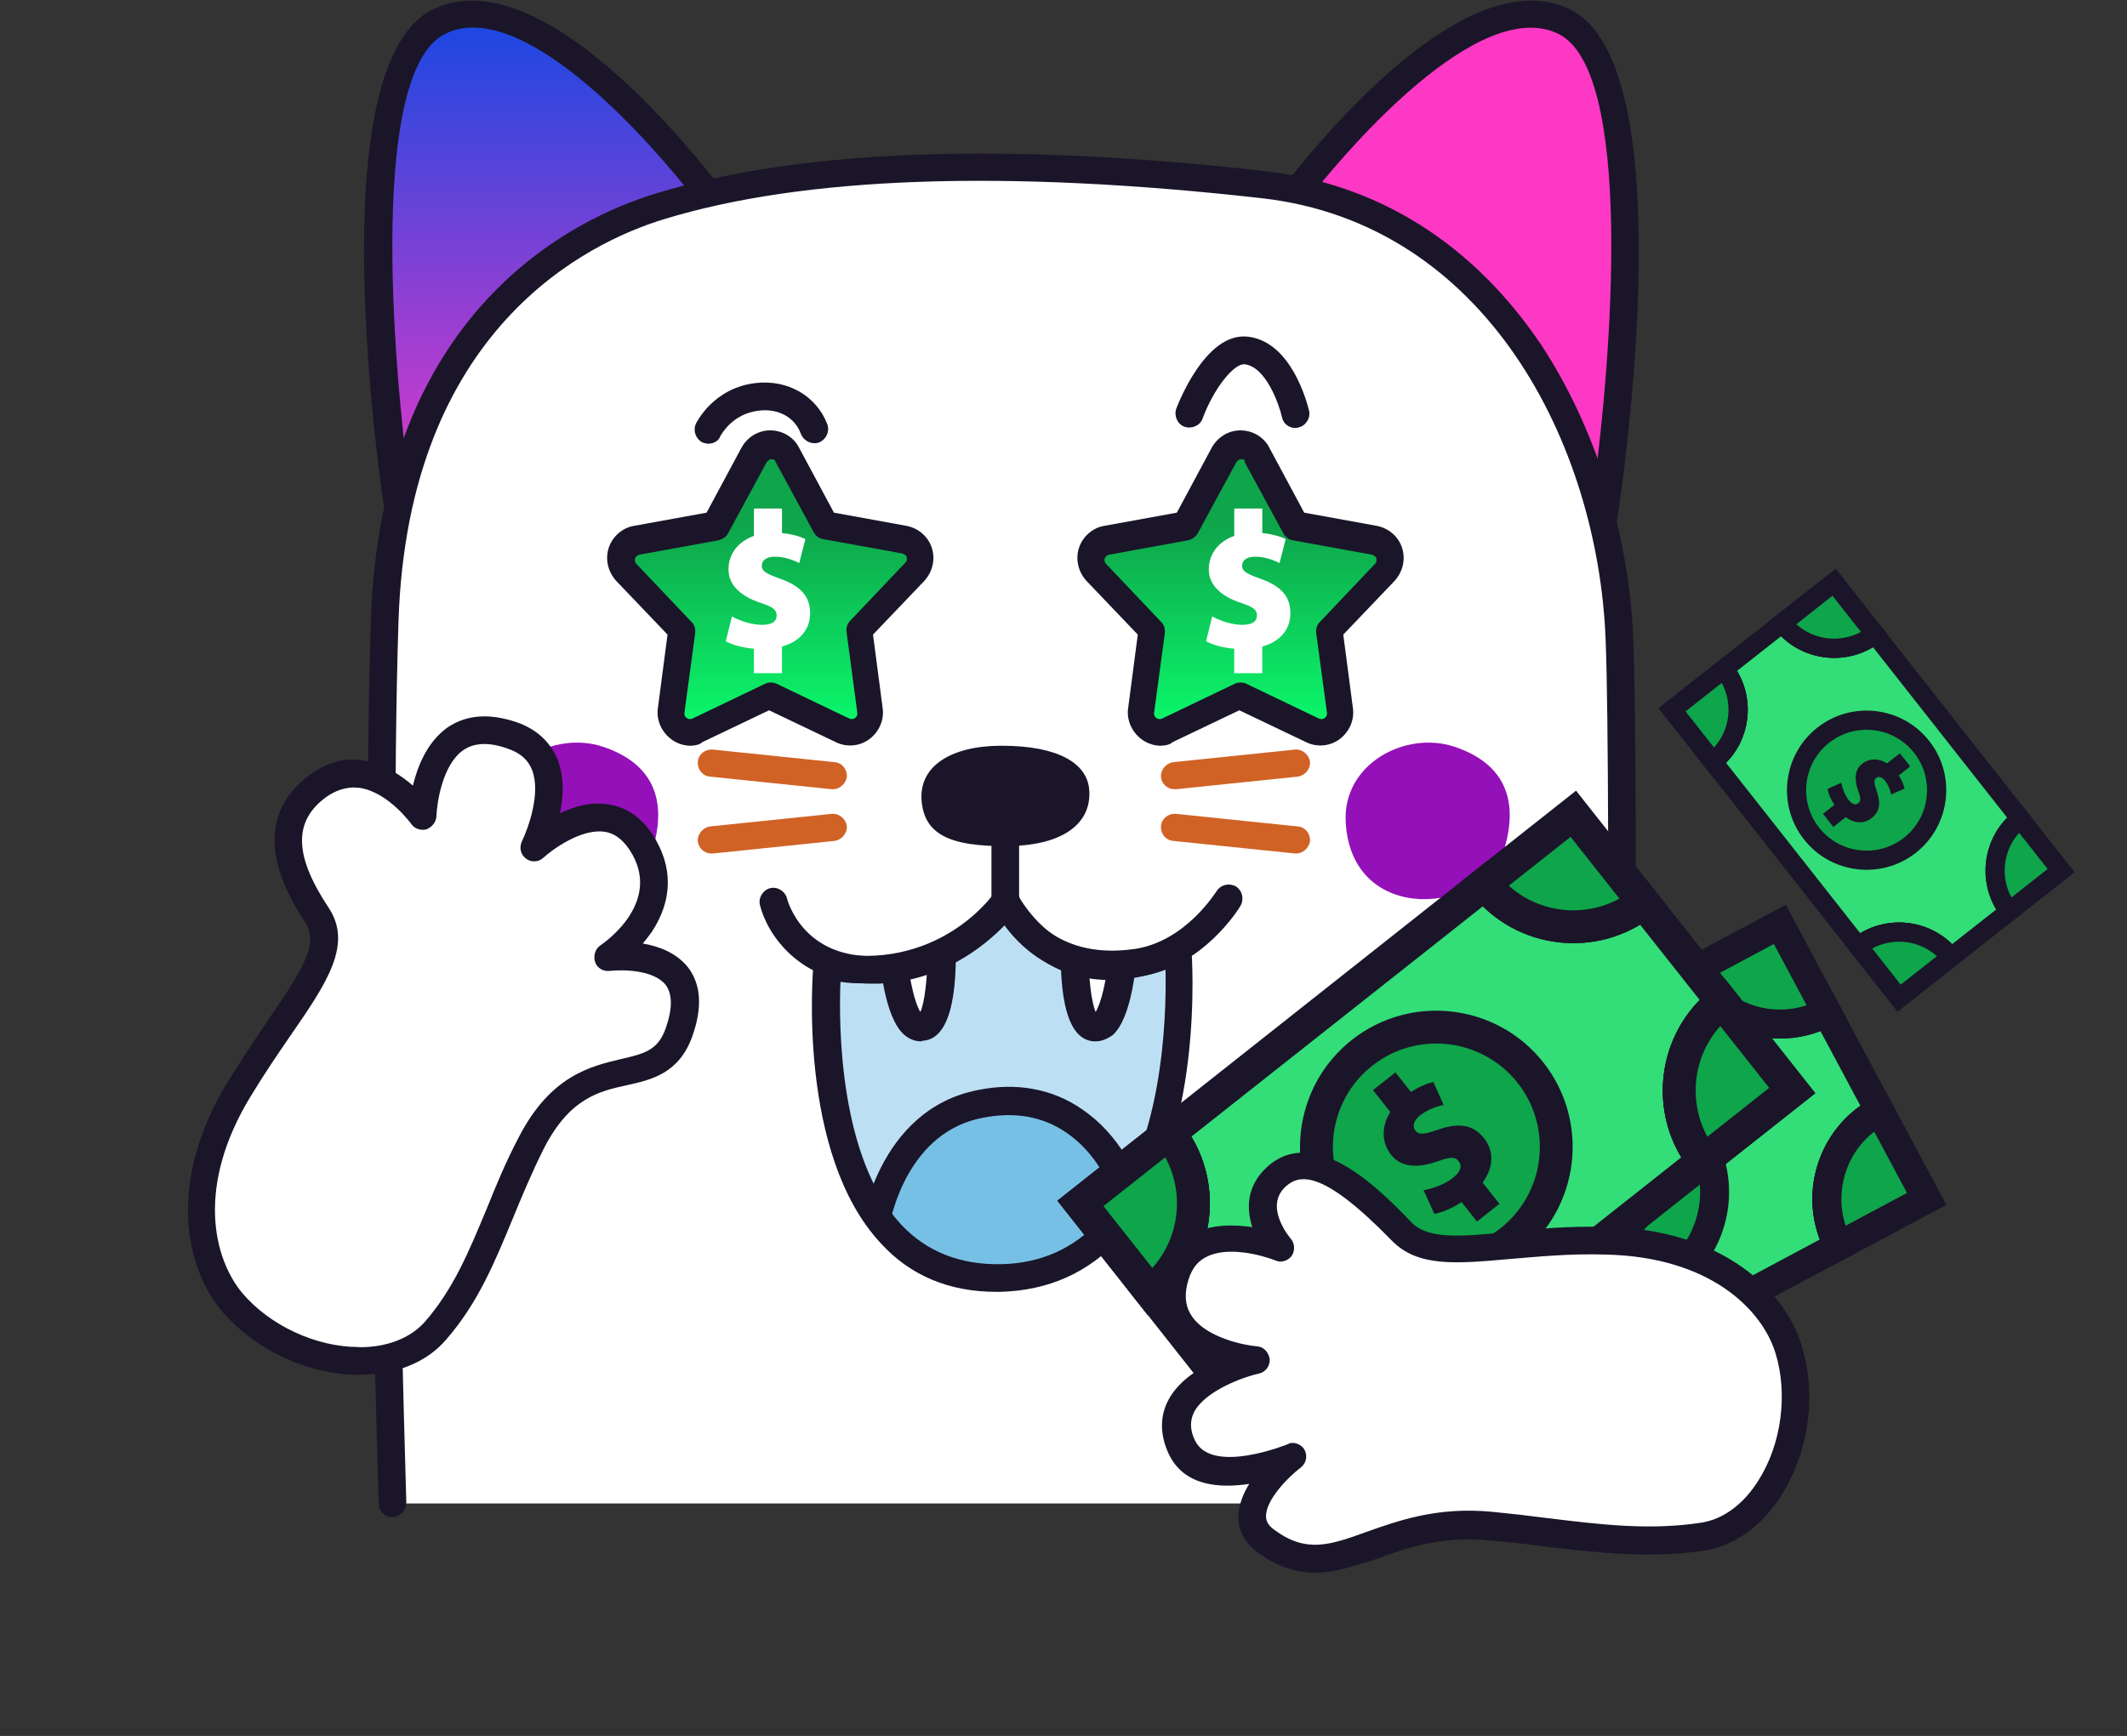 <?xml version="1.0" encoding="UTF-8"?> <svg xmlns="http://www.w3.org/2000/svg" width="354" height="289" viewBox="0 0 354 289" fill="none"><rect x="0" y="0" width="354" height="289" fill="#333333" stroke="none"/><path fill-rule="evenodd" clip-rule="evenodd" d="M66.601 86.688C66.601 86.688 55.001 11.988 73.201 3.488C91.701 -5.212 121.301 36.688 121.301 36.688L66.601 86.688Z" fill="url(#paint0_linear_289_431)"></path><path d="M66.601 88.988C66.301 88.988 66.101 88.988 65.801 88.888C65.001 88.588 64.401 87.888 64.301 87.088C63.101 79.288 53.001 10.488 72.201 1.488C92.201 -7.912 121.901 33.688 123.101 35.488C123.801 36.388 123.601 37.688 122.801 38.488L68.201 88.388C67.801 88.788 67.201 88.988 66.601 88.988ZM78.701 4.588C77.101 4.588 75.601 4.888 74.201 5.588C61.501 11.588 65.201 59.288 68.301 82.088L118.201 36.488C110.301 25.688 91.901 4.588 78.701 4.588Z" fill="#1B1529"></path><path fill-rule="evenodd" clip-rule="evenodd" d="M266.767 86.688C266.767 86.688 278.367 11.988 260.167 3.488C241.667 -5.212 212.067 36.688 212.067 36.688L266.767 86.688Z" fill="#FD38C5"></path><path d="M266.767 88.988C266.167 88.988 265.667 88.788 265.167 88.388L210.567 38.488C209.667 37.688 209.567 36.388 210.267 35.488C211.567 33.688 241.167 -7.912 261.167 1.488C280.267 10.488 270.267 79.288 269.067 87.088C268.967 87.888 268.367 88.588 267.567 88.888C267.267 88.888 267.067 88.988 266.767 88.988ZM215.267 36.388L265.167 82.088C268.267 59.388 271.967 11.588 259.267 5.588C246.167 -0.612 224.167 24.388 215.267 36.388Z" fill="#1B1529"></path><path fill-rule="evenodd" clip-rule="evenodd" d="M65.323 250.288H269.624C269.624 250.288 270.624 131.288 269.624 106.288C268.424 75.888 250.724 35.288 210.224 30.788C157.424 24.888 127.624 28.988 109.824 34.388C92.023 39.788 65.523 56.988 64.023 103.388C62.324 155.888 65.323 250.288 65.323 250.288Z" fill="white"></path><path d="M65.324 252.588C64.124 252.588 63.024 251.588 63.024 250.388C63.024 249.488 60.024 155.388 61.724 103.288C63.424 51.688 95.424 36.388 109.224 32.188C133.124 24.888 167.124 23.588 210.524 28.488C229.424 30.588 245.324 40.688 256.624 57.588C265.524 71.188 271.124 88.888 271.824 106.188C272.824 130.988 271.824 249.088 271.824 250.288C271.824 251.588 270.824 252.588 269.524 252.588C268.224 252.588 267.224 251.488 267.224 250.288C267.224 249.088 268.224 131.088 267.224 106.388C265.924 73.988 247.424 37.188 209.924 32.988C167.224 28.188 133.724 29.388 110.524 36.488C97.724 40.388 67.924 54.788 66.324 103.388C64.624 155.288 67.624 249.188 67.624 250.188C67.624 251.488 66.624 252.488 65.324 252.588Z" fill="#1B1529"></path><path fill-rule="evenodd" clip-rule="evenodd" d="M116.747 100.629C116.347 85.729 129.347 82.529 134.647 89.229C139.347 95.229 139.247 110.829 131.347 114.029C123.947 117.029 117.047 110.929 116.747 100.629Z" fill="#1B1529"></path><path fill-rule="evenodd" clip-rule="evenodd" d="M196.768 100.629C196.368 85.729 209.368 82.529 214.668 89.229C219.368 95.229 219.268 110.829 211.368 114.029C203.968 117.029 197.068 110.929 196.768 100.629Z" fill="#1B1529"></path><path d="M117.906 73.863C117.606 73.863 117.206 73.763 116.906 73.663C115.806 73.063 115.306 71.763 115.806 70.563C115.906 70.363 118.706 64.563 125.806 63.763C131.206 63.163 135.906 65.963 137.706 70.663C138.106 71.863 137.506 73.163 136.306 73.663C135.106 74.063 133.806 73.463 133.306 72.263C132.306 69.463 129.506 67.963 126.306 68.363C121.806 68.863 120.006 72.463 119.906 72.563C119.606 73.463 118.706 73.863 117.906 73.863Z" fill="#1B1529"></path><path d="M215.562 71.248C214.562 71.248 213.563 70.548 213.363 69.448C212.863 67.248 210.663 61.048 207.163 60.648C205.363 60.448 201.963 64.748 200.163 69.648C199.763 70.848 198.363 71.448 197.163 71.048C195.963 70.648 195.363 69.248 195.763 68.048C195.963 67.548 200.563 55.248 207.663 56.048C214.963 56.848 217.563 67.148 217.863 68.348C218.163 69.548 217.363 70.848 216.163 71.148C215.863 71.248 215.762 71.248 215.562 71.248Z" fill="#1B1529"></path><path fill-rule="evenodd" clip-rule="evenodd" d="M82.248 136.814C81.748 127.114 92.248 121.614 100.348 124.314C108.448 127.014 111.148 132.914 108.648 141.314C105.448 152.114 83.048 154.314 82.248 136.814Z" fill="#9410B9"></path><path fill-rule="evenodd" clip-rule="evenodd" d="M223.968 136.814C223.468 127.114 233.968 121.614 242.068 124.314C250.168 127.014 252.868 132.914 250.368 141.314C247.168 152.114 224.868 154.314 223.968 136.814Z" fill="#9410B9"></path><path d="M138.641 131.388C138.541 131.388 138.441 131.388 138.441 131.388L118.141 129.288C116.941 129.188 116.041 128.088 116.141 126.788C116.241 125.588 117.341 124.688 118.641 124.788L138.941 126.888C140.141 126.988 141.041 128.088 140.941 129.388C140.741 130.488 139.741 131.388 138.641 131.388Z" fill="#D06225"></path><path d="M118.341 142.088C117.241 142.088 116.241 141.188 116.141 140.088C116.041 138.888 116.941 137.788 118.141 137.588L138.441 135.488C139.641 135.388 140.741 136.288 140.941 137.488C141.041 138.688 140.141 139.788 138.941 139.988L118.641 142.088C118.541 142.088 118.441 142.088 118.341 142.088Z" fill="#D06225"></path><path d="M195.426 131.388C194.326 131.388 193.326 130.488 193.226 129.388C193.126 128.188 194.026 127.088 195.226 126.888L215.526 124.788C216.726 124.688 217.826 125.588 218.026 126.788C218.126 127.988 217.226 129.088 216.026 129.288L195.726 131.388C195.626 131.388 195.526 131.388 195.426 131.388Z" fill="#D06225"></path><path d="M215.726 142.088C215.626 142.088 215.526 142.088 215.526 142.088L195.226 139.988C194.026 139.888 193.126 138.788 193.226 137.488C193.326 136.288 194.426 135.388 195.726 135.488L216.026 137.588C217.226 137.688 218.126 138.788 218.026 140.088C217.826 141.188 216.826 142.088 215.726 142.088Z" fill="#D06225"></path><path fill-rule="evenodd" clip-rule="evenodd" d="M72.579 221.568C80.349 212.703 82.561 202.039 88.429 190.356C97.149 173.249 109.16 182.997 113.034 171.936C118.19 157.234 101.257 159.496 101.257 159.496C101.257 159.496 113.884 151.213 106.693 140.382C100.286 130.712 88.948 141.262 88.948 141.262C88.948 141.262 96.406 126.574 85.206 122.673C70.838 117.653 70.362 136.072 70.362 136.072C70.362 136.072 62.113 124.388 53.054 130.986C44.078 137.528 49.097 146.929 52.763 152.538C57.239 159.169 48.769 166.818 39.785 181.57C30.801 196.322 32.46 209.68 38.687 216.939C47.511 227.15 65.168 230.07 72.579 221.568Z" fill="white"></path><path d="M60.002 228.852C59.919 228.908 59.863 228.825 59.78 228.881C51.21 228.875 42.504 224.738 36.976 218.335C30.999 211.27 27.616 197.144 37.808 180.25C40.226 176.325 42.536 172.956 44.571 169.893C50.401 161.372 53.095 157.141 50.828 153.604C43.693 142.856 44.005 134.561 51.655 128.914C54.5 126.873 57.463 126.079 60.6 126.616C63.876 127.179 66.688 129.021 68.723 130.784C69.508 127.479 71.149 123.476 74.491 121.099C77.641 118.973 81.439 118.701 85.969 120.228C89.276 121.373 91.535 123.468 92.772 126.373C93.926 129.334 93.806 132.552 93.185 135.385C95.481 134.318 98.166 133.47 100.97 133.87C104.134 134.267 106.612 135.973 108.571 138.873C112.013 144.151 112.017 149.698 108.526 155.071C108.031 155.767 107.453 156.52 106.985 157.077C109.566 157.506 112.457 158.571 114.384 160.889C116.647 163.705 116.975 167.586 115.228 172.506C113.018 178.703 108.42 179.756 104.431 180.639C99.694 181.665 94.792 182.803 90.486 191.26C88.485 195.265 86.871 199.13 85.367 202.8C82.386 210.001 79.624 216.812 74.334 222.917C71.056 226.819 65.909 228.845 60.002 228.852ZM58.796 131.092C57.271 131.156 55.886 131.608 54.395 132.615C48.788 136.641 48.904 142.354 54.64 151.03C58.781 157.163 54.436 163.595 48.33 172.423C46.322 175.347 44.012 178.716 41.677 182.585C32.693 197.337 35.398 209.386 40.37 215.32C44.949 220.674 52.542 224.236 59.67 224.25L59.809 224.277C64.413 224.306 68.315 222.757 70.712 220.053C75.533 214.506 78.022 208.362 80.976 201.3C82.507 197.491 84.148 193.488 86.315 189.37C91.636 179.022 98.339 177.513 103.324 176.319C107.174 175.409 109.501 174.924 110.811 171.144C111.956 167.837 111.915 165.452 110.769 163.933C108.674 161.366 103.404 161.425 101.492 161.63C100.383 161.775 99.353 161.143 99.042 160.146C98.731 159.15 99.03 157.983 99.941 157.368C100.356 157.088 110.55 150.206 104.758 141.447C103.527 139.624 102.135 138.633 100.442 138.449C96.639 138 91.944 141.411 90.454 142.778C89.654 143.56 88.351 143.595 87.543 142.934C86.596 142.246 86.395 141.055 86.888 139.998C87.847 138.023 90.087 132.047 88.539 128.145C87.863 126.43 86.498 125.3 84.469 124.619C81.439 123.527 78.972 123.624 77.148 124.855C73.667 127.205 72.706 133.646 72.636 135.865C72.586 136.864 71.925 137.672 70.984 138.066C70.071 138.32 68.987 137.966 68.483 137.22C68.427 137.137 64.681 131.945 59.933 131.168C59.573 131.17 59.156 131.089 58.796 131.092Z" fill="#1B1529"></path><path d="M137.678 160.86C137.678 160.86 132.878 213.56 166.478 212.86C200.278 212.16 196.078 158.06 196.078 158.06C196.078 158.06 178.378 168.56 167.278 150.16C167.378 150.06 157.178 164.56 137.678 160.86Z" fill="#BDDFF4"></path><mask id="mask0_289_431" style="mask-type:luminance" maskUnits="userSpaceOnUse" x="137" y="150" width="60" height="63"><path d="M137.678 160.86C137.678 160.86 132.878 213.56 166.478 212.86C200.278 212.16 196.078 158.06 196.078 158.06C196.078 158.06 178.378 168.56 167.278 150.16C167.378 150.06 157.178 164.56 137.678 160.86Z" fill="white"></path></mask><g mask="url(#mask0_289_431)"><path fill-rule="evenodd" clip-rule="evenodd" d="M145.378 205.46C145.378 205.46 147.678 186.76 163.078 183.76C177.578 180.96 186.878 191.46 189.278 204.46C189.278 204.46 180.578 220.56 166.378 221.56C152.278 222.56 145.378 205.46 145.378 205.46Z" fill="#77C0E5"></path><path d="M165.279 223.86C150.479 223.86 143.579 206.96 143.279 206.26C143.179 205.86 143.079 205.46 143.179 205.16C143.279 204.36 145.879 184.76 162.779 181.46C169.179 180.16 175.179 181.26 180.079 184.66C185.979 188.66 190.079 195.56 191.679 204.06C191.779 204.56 191.679 205.16 191.479 205.56C191.079 206.26 182.079 222.76 166.779 223.86C166.179 223.86 165.679 223.86 165.279 223.86ZM147.779 205.16C149.079 207.86 155.279 220.06 166.379 219.36C177.579 218.56 185.179 207.06 186.979 204.16C185.479 197.36 182.079 191.66 177.479 188.56C173.579 185.86 168.879 185.06 163.679 186.06C151.279 188.36 148.279 202.06 147.779 205.16Z" fill="#1B1529"></path><path fill-rule="evenodd" clip-rule="evenodd" d="M148.579 157.36C148.579 157.36 149.379 171.36 153.379 171.06C157.379 170.76 156.679 155.46 156.679 155.46L148.579 157.36Z" fill="white"></path><path d="M153.278 173.36C152.278 173.36 151.278 172.96 150.478 172.26C147.178 169.36 146.378 160.16 146.278 157.46C146.178 156.36 146.978 155.36 148.078 155.06L156.178 153.16C156.878 152.96 157.578 153.16 158.078 153.56C158.578 153.96 158.978 154.56 158.978 155.26C159.378 163.26 158.778 172.96 153.578 173.26C153.378 173.36 153.278 173.36 153.278 173.36ZM150.978 159.16C151.378 163.26 152.278 167.06 153.178 168.46C153.878 166.96 154.378 162.86 154.378 158.36L150.978 159.16Z" fill="#1B1529"></path><path fill-rule="evenodd" clip-rule="evenodd" d="M186.948 157.36C186.948 157.36 186.148 171.36 182.148 171.06C178.148 170.76 178.848 155.46 178.848 155.46L186.948 157.36Z" fill="white"></path><path d="M182.348 173.36C182.248 173.36 182.148 173.36 182.048 173.36C176.848 173.06 176.248 163.36 176.648 155.36C176.648 154.66 177.048 154.06 177.548 153.66C178.048 153.26 178.748 153.06 179.448 153.26L187.548 155.16C188.648 155.46 189.348 156.46 189.348 157.56C189.148 160.26 188.448 169.46 185.148 172.36C184.248 172.96 183.348 173.36 182.348 173.36ZM181.148 158.36C181.148 162.76 181.648 166.86 182.348 168.46C183.248 167.06 184.148 163.26 184.548 159.16L181.148 158.36Z" fill="#1B1529"></path></g><path d="M165.778 215.06C157.978 215.06 151.478 212.36 146.578 206.96C132.678 192.06 135.278 161.76 135.378 160.56C135.478 159.96 135.778 159.36 136.278 158.96C136.778 158.56 137.478 158.46 138.078 158.56C155.878 161.96 165.078 149.26 165.378 148.76C165.778 148.16 166.578 147.76 167.378 147.76C168.178 147.76 168.878 148.16 169.278 148.86C179.078 165.16 194.278 156.36 194.878 155.96C195.578 155.56 196.378 155.56 197.078 155.86C197.778 156.26 198.278 156.96 198.278 157.76C198.378 159.06 200.678 190.36 186.378 206.16C181.178 211.86 174.478 214.86 166.478 215.06C166.278 215.06 166.078 215.06 165.778 215.06ZM139.878 163.46C139.578 170.76 139.678 192.76 149.978 203.86C154.178 208.36 159.778 210.56 166.478 210.46C173.178 210.36 178.778 207.86 183.078 203.06C193.478 191.56 194.178 169.66 193.978 161.36C188.178 163.56 176.178 165.96 167.178 153.76C163.678 157.36 155.978 163.56 144.178 163.66C142.678 163.76 141.278 163.66 139.878 163.46Z" fill="#1B1529"></path><path d="M144.978 163.76C132.878 163.76 127.578 155.26 126.478 150.66C126.178 149.46 126.978 148.16 128.178 147.86C129.378 147.56 130.678 148.36 130.978 149.56C131.078 149.96 133.678 159.66 145.978 159.16C158.478 158.66 165.478 148.86 165.578 148.86C166.078 148.16 166.878 147.86 167.678 147.86C168.478 147.96 169.278 148.46 169.578 149.26C169.778 149.66 174.378 160.16 188.978 157.96C197.378 156.66 202.378 148.46 202.478 148.36C203.178 147.26 204.578 146.96 205.678 147.56C206.778 148.26 207.078 149.66 206.478 150.76C206.278 151.16 200.278 160.96 189.778 162.56C176.878 164.56 170.178 158.16 167.178 154.06C163.778 157.56 156.678 163.36 146.178 163.76C145.678 163.76 145.278 163.76 144.978 163.76Z" fill="#1B1529"></path><path fill-rule="evenodd" clip-rule="evenodd" d="M153.385 133.347C152.885 127.547 158.285 124.147 166.685 124.147C176.085 124.147 180.985 127.047 181.285 131.547C181.685 137.047 176.985 140.647 168.185 140.847C157.585 141.047 153.885 138.647 153.385 133.347Z" fill="#1B1529"></path><path d="M167.311 152.347C166.011 152.347 165.011 151.347 165.011 150.047V135.947C165.011 134.647 166.011 133.647 167.311 133.647C168.611 133.647 169.611 134.647 169.611 135.947V150.047C169.611 151.347 168.611 152.347 167.311 152.347Z" fill="#1B1529"></path><path d="M304.044 168.525L312.823 184.948C304.74 189.268 301.685 199.317 306.012 207.415L253.929 235.246C249.609 227.162 239.546 224.114 231.463 228.435L222.687 212.001C230.771 207.681 233.819 197.618 229.499 189.535L281.587 161.718C285.908 169.801 295.96 172.846 304.044 168.525Z" fill="#33DD78"></path><path d="M309.27 208.402L252.939 238.515L251.8 236.385C248.115 229.487 239.503 226.87 232.602 230.564L230.472 231.703L219.429 211.014L221.559 209.875C228.456 206.191 231.074 197.579 227.379 190.678L226.236 188.558L282.568 158.445L283.707 160.575C287.391 167.473 296.003 170.09 302.905 166.395L305.035 165.256L316.082 185.935L313.952 187.074C307.054 190.758 304.437 199.37 308.131 206.272L309.27 208.402ZM254.783 232.055L302.88 206.346C299.813 198.283 302.599 189.082 309.632 184.094L302.985 171.661C294.923 174.728 285.722 171.942 280.734 164.909L232.63 190.603C235.698 198.666 232.912 207.867 225.878 212.855L232.525 225.288C240.588 222.221 249.785 225.017 254.783 232.055Z" fill="#1B1529"></path><path d="M274.879 214.582C283.773 210.65 287.795 200.252 283.863 191.358C279.93 182.464 269.532 178.441 260.638 182.374C251.744 186.306 247.722 196.704 251.654 205.598C255.587 214.492 265.985 218.514 274.879 214.582Z" fill="#0EA54B"></path><path d="M277.193 216.133C267.459 221.338 255.301 217.646 250.097 207.912C244.892 198.178 248.584 186.02 258.318 180.816C268.052 175.611 280.21 179.303 285.414 189.037C290.615 198.782 286.927 210.929 277.193 216.133ZM260.596 185.076C253.205 189.021 250.407 198.253 254.352 205.644C258.298 213.036 267.53 215.833 274.921 211.888C282.312 207.942 285.11 198.71 281.165 191.319C277.209 183.924 267.977 181.126 260.596 185.076Z" fill="#1B1529"></path><path d="M268.791 195.967C268.678 195.982 268.565 195.998 268.451 196.014C266.31 196.351 265.547 196.294 265.173 195.602C264.773 194.852 265.161 194.063 266.271 193.469C266.585 193.305 266.911 193.169 267.229 193.054C268.232 192.705 269.259 192.603 269.902 192.602L269.029 189.016C268.129 189.037 266.859 189.307 265.522 189.872L263.789 186.632L260.084 188.613L262.017 192.228C260.32 194.093 259.946 196.412 261.008 198.404C261.821 199.992 263.58 200.981 266.55 200.715C266.871 200.684 267.196 200.644 267.55 200.59C269.575 200.243 270.215 200.372 270.616 201.122C271.016 201.871 270.701 202.654 269.321 203.393C268.989 203.574 268.62 203.728 268.228 203.85C267.014 204.249 265.626 204.426 264.785 204.386L265.729 208.094C266.896 208.093 268.4 207.771 269.96 207.09L271.687 210.316L275.391 208.335L273.514 204.824C275.603 202.837 275.97 200.504 274.86 198.422C273.736 196.345 271.891 195.548 268.791 195.967Z" fill="#1B1529"></path><path d="M257.188 236.233L238.293 246.328L228.198 227.433L230.328 226.294C239.568 221.351 251.11 224.852 256.049 234.103L257.188 236.233ZM240.281 239.804L250.48 234.352C246.808 229.636 240.506 227.721 234.829 229.606L240.281 239.804Z" fill="#1B1529"></path><path d="M223.826 214.131L221.697 215.27L211.601 196.375L230.496 186.28L231.635 188.41C236.574 197.661 233.067 209.188 223.826 214.131ZM218.125 198.364L223.577 208.563C228.293 204.891 230.208 198.589 228.324 192.911L218.125 198.364Z" fill="#1B1529"></path><path d="M296.226 153.89L304.054 168.529C295.97 172.849 285.907 169.801 281.587 161.718L296.226 153.89Z" fill="#0EA54B"></path><path d="M307.312 169.516L305.183 170.655C295.942 175.598 284.401 172.097 279.461 162.847L278.322 160.717L297.217 150.621L307.312 169.516ZM285.026 162.608C288.698 167.324 295 169.238 300.678 167.354L295.225 157.155L285.026 162.608Z" fill="#1B1529"></path><path d="M323.909 200.574L305.015 210.669L303.876 208.539C298.932 199.299 302.433 187.757 311.684 182.818L313.814 181.679L323.909 200.574ZM307.183 204.049L317.382 198.596L311.929 188.397C307.203 192.065 305.299 198.371 307.183 204.049Z" fill="#1B1529"></path><path d="M229.505 189.549C233.826 197.632 230.778 207.695 222.694 212.016L214.866 197.377L229.505 189.549Z" fill="#0EA54B"></path><path d="M223.826 214.131L221.697 215.27L211.601 196.375L230.496 186.28L231.635 188.41C236.574 197.661 233.067 209.188 223.826 214.131ZM218.125 198.364L223.577 208.563C228.293 204.891 230.208 198.589 228.324 192.911L218.125 198.364Z" fill="#1B1529"></path><path d="M253.93 235.246L239.291 243.073L231.463 228.435C239.546 224.114 249.609 227.162 253.93 235.246Z" fill="#0EA54B"></path><path d="M257.188 236.233L238.293 246.328L228.198 227.433L230.328 226.294C239.568 221.351 251.11 224.852 256.049 234.103L257.188 236.233ZM240.281 239.804L250.48 234.352C246.808 229.636 240.506 227.721 234.829 229.606L240.281 239.804Z" fill="#1B1529"></path><path d="M312.823 184.948L320.651 199.587L306.012 207.415C301.681 199.327 304.74 189.268 312.823 184.948Z" fill="#0EA54B"></path><path d="M323.909 200.574L305.015 210.669L303.876 208.539C298.932 199.299 302.433 187.757 311.684 182.818L313.814 181.679L323.909 200.574ZM307.183 204.049L317.382 198.596L311.929 188.397C307.203 192.065 305.299 198.371 307.183 204.049Z" fill="#1B1529"></path><path d="M273.519 150.233L286.616 166.792C278.465 173.237 277.077 185.063 283.533 193.229L231.016 234.751C224.571 226.6 212.73 225.222 204.58 231.668L191.485 215.096C199.636 208.651 201.014 196.811 194.568 188.66L247.095 147.152C253.54 155.303 265.368 156.678 273.519 150.233Z" fill="#33DD78"></path><path d="M287.367 193.675L230.568 238.598L228.869 236.45C223.371 229.495 213.236 228.305 206.279 233.815L204.131 235.514L187.651 214.65L189.798 212.951C196.754 207.454 197.943 197.319 192.433 190.361L190.732 188.226L247.531 143.303L249.23 145.451C254.727 152.406 264.862 153.596 271.82 148.086L273.967 146.387L290.45 167.238L288.303 168.937C281.347 174.435 280.158 184.569 285.668 191.527L287.367 193.675ZM231.327 231.019L279.823 192.666C274.78 184.286 276.039 173.461 282.884 166.481L272.968 153.945C264.589 158.988 253.763 157.729 246.784 150.884L198.277 189.223C203.32 197.602 202.062 208.428 195.217 215.407L205.132 227.944C213.512 222.901 224.335 224.172 231.327 231.019Z" fill="#1B1529"></path><path d="M250.236 207.484C259.369 201.309 261.767 188.899 255.591 179.766C249.416 170.632 237.006 168.235 227.873 174.41C218.74 180.586 216.342 192.996 222.518 202.129C228.693 211.262 241.103 213.66 250.236 207.484Z" fill="#0EA54B"></path><path d="M253.13 208.75C243.315 216.514 229.008 214.838 221.245 205.024C213.481 195.209 215.156 180.902 224.971 173.138C234.786 165.375 249.093 167.05 256.856 176.865C264.617 186.692 262.945 200.986 253.13 208.75ZM228.369 177.433C220.915 183.322 219.649 194.185 225.537 201.638C231.425 209.092 242.288 210.358 249.742 204.47C257.196 198.582 258.462 187.719 252.574 180.265C246.673 172.809 235.81 171.543 228.369 177.433Z" fill="#1B1529"></path><path d="M239.702 187.938C239.579 187.978 239.456 188.018 239.333 188.058C237.012 188.866 236.149 188.955 235.592 188.258C234.995 187.502 235.27 186.543 236.389 185.658C236.705 185.411 237.042 185.195 237.374 185.002C238.423 184.411 239.549 184.09 240.266 183.96L238.57 180.135C237.57 180.339 236.207 180.895 234.829 181.795L232.244 178.528L228.509 181.483L231.392 185.128C229.873 187.551 229.923 190.212 231.508 192.222C232.734 193.83 234.895 194.581 238.156 193.686C238.508 193.587 238.862 193.477 239.246 193.346C241.437 192.552 242.177 192.567 242.774 193.323C243.371 194.079 243.177 195.015 241.786 196.117C241.452 196.385 241.071 196.632 240.658 196.847C239.385 197.536 237.871 198.012 236.924 198.137L238.724 202.085C240.025 201.849 241.639 201.187 243.243 200.114L245.817 203.366L249.553 200.41L246.752 196.871C248.683 194.234 248.624 191.558 246.967 189.457C245.296 187.366 243.077 186.847 239.702 187.938Z" fill="#1B1529"></path><path d="M234.85 235.197L215.797 250.259L200.735 231.207L202.883 229.508C212.199 222.135 225.78 223.721 233.151 233.05L234.85 235.197ZM216.704 242.581L226.988 234.447C221.943 229.923 214.526 229.054 208.57 232.298L216.704 242.581Z" fill="#1B1529"></path><path d="M193.184 217.244L191.037 218.943L175.974 199.89L195.027 184.828L196.726 186.976C204.097 196.304 202.5 209.871 193.184 217.244ZM183.653 200.797L191.787 211.081C196.31 206.036 197.18 198.619 193.936 192.663L183.653 200.797Z" fill="#1B1529"></path><path d="M261.855 135.476L273.531 150.236C265.381 156.681 253.54 155.303 247.095 147.152L261.855 135.476Z" fill="#0EA54B"></path><path d="M277.365 150.682L275.218 152.381C265.902 159.754 252.32 158.168 244.95 148.839L243.251 146.691L262.303 131.629L277.365 150.682ZM251.111 147.454C256.156 151.977 263.572 152.847 269.528 149.603L261.394 139.32L251.111 147.454Z" fill="#1B1529"></path><path d="M302.127 181.998L283.074 197.06L281.375 194.913C274.002 185.597 275.588 172.015 284.917 164.645L287.064 162.946L302.127 181.998ZM284.163 189.238L294.446 181.104L286.312 170.82C281.776 175.863 280.919 183.282 284.163 189.238Z" fill="#1B1529"></path><path d="M194.578 188.675C201.024 196.825 199.646 208.666 191.495 215.111L179.819 200.351L194.578 188.675Z" fill="#0EA54B"></path><path d="M193.184 217.244L191.037 218.943L175.974 199.89L195.027 184.828L196.726 186.976C204.097 196.304 202.5 209.871 193.184 217.244ZM183.653 200.797L191.787 211.081C196.31 206.036 197.18 198.619 193.936 192.663L183.653 200.797Z" fill="#1B1529"></path><path d="M231.016 234.751L216.256 246.428L204.58 231.668C212.73 225.222 224.571 226.6 231.016 234.751Z" fill="#0EA54B"></path><path d="M234.85 235.197L215.797 250.259L200.735 231.207L202.883 229.508C212.199 222.135 225.78 223.721 233.151 233.05L234.85 235.197ZM216.704 242.581L226.988 234.447C221.943 229.923 214.526 229.054 208.57 232.298L216.704 242.581Z" fill="#1B1529"></path><path d="M286.616 166.792L298.292 181.552L283.532 193.229C277.075 185.076 278.465 173.237 286.616 166.792Z" fill="#0EA54B"></path><path d="M302.127 181.998L283.074 197.06L281.375 194.913C274.002 185.597 275.588 172.015 284.917 164.645L287.064 162.946L302.127 181.998ZM284.163 189.238L294.446 181.104L286.312 170.82C281.776 175.863 280.919 183.282 284.163 189.238Z" fill="#1B1529"></path><path d="M334.397 151.736L324.708 159.364C320.954 154.595 314.049 153.769 309.271 157.528L285.087 126.8C289.857 123.046 290.677 116.132 286.923 111.363L296.619 103.736C300.373 108.505 307.287 109.326 312.056 105.572L336.231 136.306C331.462 140.06 330.643 146.967 334.397 151.736Z" fill="#33DD78"></path><path d="M309.005 159.767L282.841 126.533L284.098 125.543C288.168 122.341 288.876 116.423 285.667 112.352L284.677 111.096L296.885 101.497L297.874 102.754C301.076 106.823 306.994 107.532 311.065 104.322L312.315 103.332L338.479 136.566L337.222 137.555C333.152 140.757 332.444 146.675 335.653 150.746L336.643 152.003L324.442 161.603L323.453 160.346C320.251 156.276 314.333 155.568 310.262 158.777L309.005 159.767ZM287.267 126.986L309.604 155.362C314.505 152.428 320.827 153.177 324.894 157.184L332.23 151.409C329.295 146.509 330.045 140.187 334.052 136.119L311.723 107.737C306.822 110.672 300.5 109.922 296.433 105.915L289.097 111.69C292.032 116.591 291.275 122.911 287.267 126.986Z" fill="#1B1529"></path><path d="M300.988 138.062C304.583 143.404 311.828 144.821 317.171 141.226C322.514 137.631 323.93 130.386 320.335 125.043C316.74 119.7 309.495 118.284 304.153 121.879C298.81 125.474 297.393 132.719 300.988 138.062Z" fill="#0EA54B"></path><path d="M300.245 139.75C295.723 134.007 296.72 125.653 302.463 121.131C308.206 116.61 316.56 117.607 321.082 123.35C325.604 129.093 324.606 137.447 318.864 141.968C313.114 146.489 304.767 145.493 300.245 139.75ZM318.569 125.329C315.14 120.968 308.796 120.214 304.435 123.643C300.074 127.072 299.32 133.416 302.749 137.777C306.179 142.138 312.522 142.892 316.883 139.463C321.246 136.026 322 129.683 318.569 125.329Z" fill="#1B1529"></path><path d="M312.419 131.934C312.396 131.863 312.372 131.791 312.349 131.719C311.88 130.362 311.829 129.858 312.237 129.533C312.679 129.186 313.239 129.347 313.755 130.002C313.898 130.187 314.025 130.384 314.136 130.578C314.481 131.192 314.666 131.85 314.742 132.269L316.978 131.284C316.86 130.699 316.537 129.902 316.013 129.096L317.925 127.591L316.204 125.405L314.071 127.084C312.658 126.194 311.103 126.22 309.927 127.143C308.987 127.857 308.545 129.118 309.063 131.024C309.121 131.23 309.185 131.437 309.261 131.661C309.722 132.942 309.712 133.374 309.27 133.722C308.827 134.069 308.281 133.955 307.639 133.141C307.482 132.946 307.339 132.723 307.214 132.481C306.813 131.737 306.537 130.852 306.465 130.299L304.157 131.345C304.293 132.105 304.677 133.048 305.303 133.987L303.4 135.486L305.121 137.672L307.192 136.04C308.73 137.172 310.293 137.141 311.522 136.176C312.746 135.202 313.051 133.907 312.419 131.934Z" fill="#1B1529"></path><path d="M284.822 129.038L276.049 117.89L287.197 109.118L288.187 110.374C292.481 115.826 291.537 123.756 286.078 128.049L284.822 129.038ZM280.533 118.43L285.27 124.447C287.919 121.506 288.436 117.176 286.55 113.693L280.533 118.43Z" fill="#1B1529"></path><path d="M295.363 104.726L294.373 103.469L305.521 94.697L314.294 105.845L313.037 106.834C307.579 111.127 299.657 110.177 295.363 104.726ZM304.981 99.18L298.964 103.918C301.905 106.566 306.236 107.084 309.719 105.197L304.981 99.18Z" fill="#1B1529"></path><path d="M343.032 144.943L334.395 151.743C330.641 146.974 331.462 140.06 336.231 136.306L343.032 144.943Z" fill="#0EA54B"></path><path d="M334.13 153.982L333.14 152.726C328.846 147.274 329.79 139.344 335.249 135.051L336.505 134.062L345.278 145.21L334.13 153.982ZM336.049 138.651C333.401 141.592 332.883 145.923 334.77 149.406L340.787 144.668L336.049 138.651Z" fill="#1B1529"></path><path d="M315.806 168.403L307.033 157.255L308.29 156.266C313.741 151.972 321.672 152.916 325.964 158.374L326.954 159.631L315.806 168.403ZM311.601 157.901L316.338 163.918L322.356 159.181C319.416 156.525 315.084 156.015 311.601 157.901Z" fill="#1B1529"></path><path d="M312.048 105.578C307.279 109.332 300.365 108.511 296.611 103.742L305.247 96.941L312.048 105.578Z" fill="#0EA54B"></path><path d="M295.363 104.726L294.373 103.469L305.521 94.697L314.294 105.845L313.037 106.834C307.579 111.127 299.657 110.177 295.363 104.726ZM304.981 99.18L298.964 103.918C301.905 106.566 306.236 107.084 309.719 105.197L304.981 99.18Z" fill="#1B1529"></path><path d="M285.087 126.8L278.287 118.163L286.923 111.363C290.677 116.132 289.857 123.046 285.087 126.8Z" fill="#0EA54B"></path><path d="M284.822 129.038L276.049 117.89L287.197 109.118L288.187 110.374C292.481 115.826 291.537 123.756 286.078 128.049L284.822 129.038ZM280.533 118.43L285.27 124.447C287.919 121.506 288.436 117.176 286.55 113.693L280.533 118.43Z" fill="#1B1529"></path><path d="M324.708 159.364L316.071 166.164L309.271 157.528C314.041 153.767 320.954 154.595 324.708 159.364Z" fill="#0EA54B"></path><path d="M315.806 168.403L307.033 157.255L308.29 156.266C313.741 151.972 321.672 152.916 325.964 158.374L326.954 159.631L315.806 168.403ZM311.601 157.901L316.338 163.918L322.356 159.181C319.416 156.525 315.084 156.015 311.601 157.901Z" fill="#1B1529"></path><path fill-rule="evenodd" clip-rule="evenodd" d="M125.497 75.747C126.097 74.747 127.097 74.047 128.297 74.047C129.497 74.047 130.597 74.647 131.097 75.747C133.797 80.747 137.497 87.547 137.497 87.547C137.497 87.547 145.097 88.947 150.697 89.947C151.897 90.147 152.797 90.947 153.197 92.147C153.597 93.247 153.297 94.447 152.497 95.347C148.597 99.447 143.297 105.047 143.297 105.047C143.297 105.047 144.297 112.647 145.097 118.347C145.297 119.547 144.797 120.647 143.797 121.347C142.897 122.047 141.597 122.147 140.497 121.647C135.397 119.147 128.397 115.847 128.397 115.847C128.397 115.847 121.497 119.147 116.297 121.647C115.197 122.147 113.997 122.047 112.997 121.347C111.997 120.647 111.597 119.547 111.697 118.347C112.497 112.747 113.497 105.047 113.497 105.047C113.497 105.047 108.197 99.447 104.297 95.347C103.497 94.447 103.197 93.247 103.597 92.147C103.997 91.047 104.897 90.247 106.097 89.947C111.697 88.947 119.297 87.547 119.297 87.547C119.297 87.547 122.797 80.747 125.497 75.747Z" fill="url(#paint1_linear_289_431)"></path><path d="M114.897 124.147C113.797 124.147 112.597 123.747 111.697 123.047C110.097 121.847 109.197 119.847 109.497 117.847L111.097 105.647L102.597 96.747C101.197 95.247 100.697 93.147 101.297 91.247C101.897 89.347 103.597 87.847 105.497 87.547L117.597 85.347L123.397 74.547C124.397 72.747 126.197 71.647 128.197 71.647C130.197 71.647 132.097 72.747 132.997 74.547L138.797 85.347L150.897 87.547C152.897 87.947 154.497 89.347 155.097 91.247C155.697 93.147 155.197 95.247 153.797 96.747L145.297 105.647L146.897 117.847C147.197 119.847 146.297 121.847 144.697 123.047C143.097 124.247 140.897 124.447 139.097 123.547L127.997 118.247L116.897 123.547C116.497 123.947 115.697 124.147 114.897 124.147ZM128.397 76.447C128.097 76.447 127.797 76.647 127.597 76.947L121.197 88.747C120.897 89.347 120.297 89.747 119.597 89.947L106.397 92.347C106.097 92.447 105.797 92.647 105.697 92.947C105.597 93.247 105.697 93.647 105.897 93.847L115.097 103.547C115.597 104.047 115.797 104.747 115.697 105.447L113.897 118.747C113.897 119.047 113.997 119.347 114.297 119.547C114.597 119.747 114.897 119.747 115.197 119.647L127.297 113.847C127.897 113.547 128.697 113.547 129.297 113.847L141.397 119.647C141.697 119.747 141.997 119.747 142.297 119.547C142.597 119.347 142.697 119.047 142.697 118.747L140.897 105.247C140.797 104.547 140.997 103.847 141.497 103.347L150.697 93.647C150.897 93.447 150.997 93.047 150.897 92.747C150.797 92.447 150.497 92.247 150.197 92.147L136.997 89.747C136.297 89.647 135.697 89.147 135.397 88.547L128.997 76.747C128.997 76.547 128.697 76.447 128.397 76.447Z" fill="#1B1529"></path><path fill-rule="evenodd" clip-rule="evenodd" d="M203.763 75.747C204.363 74.747 205.363 74.047 206.563 74.047C207.763 74.047 208.863 74.647 209.363 75.747C212.063 80.747 215.763 87.547 215.763 87.547C215.763 87.547 223.363 88.947 228.963 89.947C230.163 90.147 231.063 90.947 231.463 92.147C231.863 93.247 231.563 94.447 230.763 95.347C226.863 99.447 221.563 105.047 221.563 105.047C221.563 105.047 222.563 112.647 223.363 118.347C223.563 119.547 223.063 120.647 222.063 121.347C221.163 122.047 219.863 122.147 218.763 121.647C213.663 119.147 206.663 115.847 206.663 115.847C206.663 115.847 199.763 119.147 194.563 121.647C193.463 122.147 192.263 122.047 191.263 121.347C190.263 120.647 189.863 119.547 189.963 118.347C190.763 112.747 191.763 105.047 191.763 105.047C191.763 105.047 186.463 99.447 182.563 95.347C181.763 94.447 181.463 93.247 181.863 92.147C182.263 91.047 183.163 90.247 184.363 89.947C189.963 88.947 197.563 87.547 197.563 87.547C197.563 87.547 201.063 80.747 203.763 75.747Z" fill="url(#paint2_linear_289_431)"></path><path d="M193.163 124.147C192.063 124.147 190.863 123.747 189.963 123.047C188.363 121.847 187.463 119.847 187.763 117.847L189.363 105.647L180.863 96.747C179.463 95.247 178.963 93.147 179.563 91.247C180.163 89.347 181.863 87.847 183.763 87.547L195.863 85.347L201.663 74.547C202.663 72.747 204.463 71.647 206.463 71.647C208.463 71.647 210.363 72.747 211.263 74.547L217.063 85.347L229.163 87.547C231.163 87.947 232.763 89.347 233.363 91.247C233.963 93.147 233.463 95.247 232.063 96.747L223.563 105.647L225.163 117.847C225.463 119.847 224.563 121.847 222.963 123.047C221.363 124.247 219.163 124.447 217.363 123.547L206.263 118.247L195.163 123.547C194.763 123.947 193.963 124.147 193.163 124.147ZM206.563 76.447C206.263 76.447 205.963 76.647 205.763 76.947L199.363 88.747C199.063 89.347 198.463 89.747 197.763 89.947L184.563 92.347C184.263 92.447 183.963 92.647 183.863 92.947C183.763 93.247 183.863 93.647 184.063 93.847L193.263 103.547C193.763 104.047 193.963 104.747 193.863 105.447L192.063 118.747C192.063 119.047 192.163 119.347 192.463 119.547C192.763 119.747 193.063 119.747 193.363 119.647L205.463 113.847C206.063 113.547 206.863 113.547 207.463 113.847L219.563 119.647C219.863 119.747 220.163 119.747 220.463 119.547C220.763 119.347 220.863 119.047 220.863 118.747L219.063 105.447C218.963 104.747 219.163 104.047 219.663 103.547L228.863 93.847C229.063 93.647 229.163 93.247 229.063 92.947C228.963 92.647 228.663 92.447 228.363 92.347L215.163 89.947C214.463 89.847 213.863 89.347 213.563 88.747L207.163 76.947C207.263 76.547 206.963 76.447 206.563 76.447Z" fill="#1B1529"></path><path d="M210.084 96.46C209.96 96.411 209.849 96.374 209.725 96.325C207.451 95.521 206.722 95.076 206.722 94.199C206.722 93.247 207.525 92.679 208.922 92.679C209.317 92.679 209.7 92.716 210.084 92.778C211.258 92.963 212.321 93.395 212.951 93.742L213.977 89.75C213.087 89.305 211.69 88.897 210.084 88.749V84.658H205.412V89.218C202.767 90.157 201.185 92.234 201.185 94.755C201.148 96.745 202.359 98.636 205.412 99.946C205.746 100.082 206.092 100.218 206.462 100.341C208.625 101.058 209.194 101.515 209.194 102.467C209.194 103.418 208.477 104.024 206.722 104.024C206.302 104.024 205.857 103.975 205.412 103.9C204.015 103.666 202.557 103.109 201.754 102.615L200.728 106.755C201.877 107.373 203.521 107.843 205.412 107.991V112.07H210.084V107.633C213.186 106.78 214.768 104.679 214.768 102.047C214.743 99.427 213.359 97.684 210.084 96.46Z" fill="white"></path><path d="M130.148 96.46C130.024 96.411 129.913 96.374 129.79 96.325C127.516 95.521 126.786 95.076 126.786 94.199C126.786 93.247 127.59 92.679 128.986 92.679C129.382 92.679 129.765 92.716 130.148 92.778C131.322 92.963 132.385 93.395 133.015 93.742L134.041 89.75C133.151 89.305 131.755 88.897 130.148 88.749V84.658H125.476V89.218C122.832 90.157 121.25 92.234 121.25 94.755C121.213 96.745 122.424 98.636 125.476 99.946C125.81 100.082 126.156 100.218 126.527 100.341C128.69 101.058 129.258 101.515 129.258 102.467C129.258 103.418 128.541 104.024 126.786 104.024C126.366 104.024 125.921 103.975 125.476 103.9C124.08 103.666 122.622 103.109 121.818 102.615L120.792 106.755C121.942 107.373 123.586 107.843 125.476 107.991V112.07H130.148V107.633C133.25 106.78 134.832 104.679 134.832 102.047C134.807 99.427 133.423 97.684 130.148 96.46Z" fill="white"></path><path fill-rule="evenodd" clip-rule="evenodd" d="M283.442 255.777C271.79 257.565 261.117 255.331 248.111 254.001C228.997 252.162 222.349 264.97 210.754 256.595C203.599 251.416 215.098 242.498 215.098 242.498C215.098 242.498 200.382 248.779 196.511 240.867C191.432 230.426 208.707 226.522 208.707 226.522C208.707 226.522 192.575 225.023 195.212 213.521C197.913 201.665 212.99 207.764 212.99 207.764C212.99 207.764 207.008 200.768 212.421 195.91C217.599 191.263 224.423 195.932 233.251 204.963C238.766 210.635 249.893 206.131 267.201 206.574C284.47 206.925 294.845 215.503 297.619 224.655C301.66 237.727 294.687 254.056 283.442 255.777Z" fill="white"></path><path d="M218.801 261.822C215.847 261.797 212.757 260.958 209.397 258.492C206.683 256.51 206.133 254.241 206.086 252.626C206.103 250.656 206.882 248.683 207.911 247.036C202.899 247.796 197.054 247.39 194.52 242.058C193.114 239.071 193.008 236.064 194.269 233.445C195.634 230.563 198.434 228.475 201.198 227.057C198.79 226.031 196.275 224.507 194.65 222.269C192.773 219.704 192.22 216.674 192.991 213.177C193.814 209.549 195.654 207.006 198.561 205.417C201.652 203.748 205.408 203.861 208.43 204.293C207.391 201.147 207.504 197.391 210.851 194.302C218.905 186.989 229.725 198.099 234.898 203.484C237.656 206.321 242.919 205.889 250.663 205.143C255.44 204.595 260.887 204.083 267.282 204.25C286.967 204.642 297.193 215.137 299.849 224.014C302.369 232.078 301.088 241.682 296.487 248.913C293.255 254.023 288.78 257.275 283.807 258.125C274.596 259.509 265.873 258.5 256.794 257.427C253.904 257.047 251.013 256.666 247.979 256.458C239.781 255.656 234.027 257.719 229.046 259.555C225.584 260.621 222.294 261.832 218.801 261.822ZM215.088 240.214C215.849 240.21 216.678 240.613 217.089 241.307C217.658 242.368 217.415 243.564 216.525 244.277C214.236 246.035 210.629 249.781 210.708 252.472C210.723 253.011 210.859 253.824 212.11 254.698C217.407 258.612 221.379 257.214 227.409 255.032C232.705 253.169 239.194 250.787 248.416 251.689C251.49 251.989 254.472 252.33 257.363 252.71C266.573 253.835 274.626 254.808 283.208 253.48C286.776 252.911 290.179 250.453 292.681 246.423C296.499 240.404 297.576 232.087 295.522 225.348C293.281 217.926 284.481 209.21 267.212 208.859C261.132 208.665 255.816 209.228 251.183 209.605C242.363 210.382 235.971 210.977 231.643 206.533C220.229 194.809 216.345 195.405 213.992 197.517C210.318 200.857 214.61 205.971 214.821 206.206C215.494 207.004 215.565 208.172 214.979 209.081C214.353 209.898 213.212 210.284 212.251 209.829C210.278 209.051 204.413 207.346 200.772 209.254C199.069 210.102 198.092 211.617 197.564 213.917C197.089 216.086 197.399 217.805 198.483 219.296C200.941 222.699 207.053 223.97 209.194 224.13C210.311 224.191 211.155 225.132 211.318 226.26C211.39 227.429 210.62 228.417 209.531 228.672C207.13 229.169 200.419 231.538 198.65 235.25C198.04 236.605 198.047 238.128 198.896 239.831C201.72 245.582 214.314 240.441 214.497 240.361C214.458 240.269 214.773 240.241 215.088 240.214Z" fill="#1B1529"></path><defs><linearGradient id="paint0_linear_289_431" x1="92.13" y1="2.299" x2="92.13" y2="86.688" gradientUnits="userSpaceOnUse"><stop stop-color="#1748E2"></stop><stop offset="1" stop-color="#EB39C7"></stop></linearGradient><linearGradient id="paint1_linear_289_431" x1="128.397" y1="74.047" x2="128.397" y2="121.96" gradientUnits="userSpaceOnUse"><stop offset="0.281" stop-color="#0EA54B"></stop><stop offset="1" stop-color="#0BFB6C"></stop></linearGradient><linearGradient id="paint2_linear_289_431" x1="206.663" y1="74.047" x2="206.663" y2="121.96" gradientUnits="userSpaceOnUse"><stop offset="0.281" stop-color="#0EA54B"></stop><stop offset="1" stop-color="#0BFB6C"></stop></linearGradient></defs></svg> 